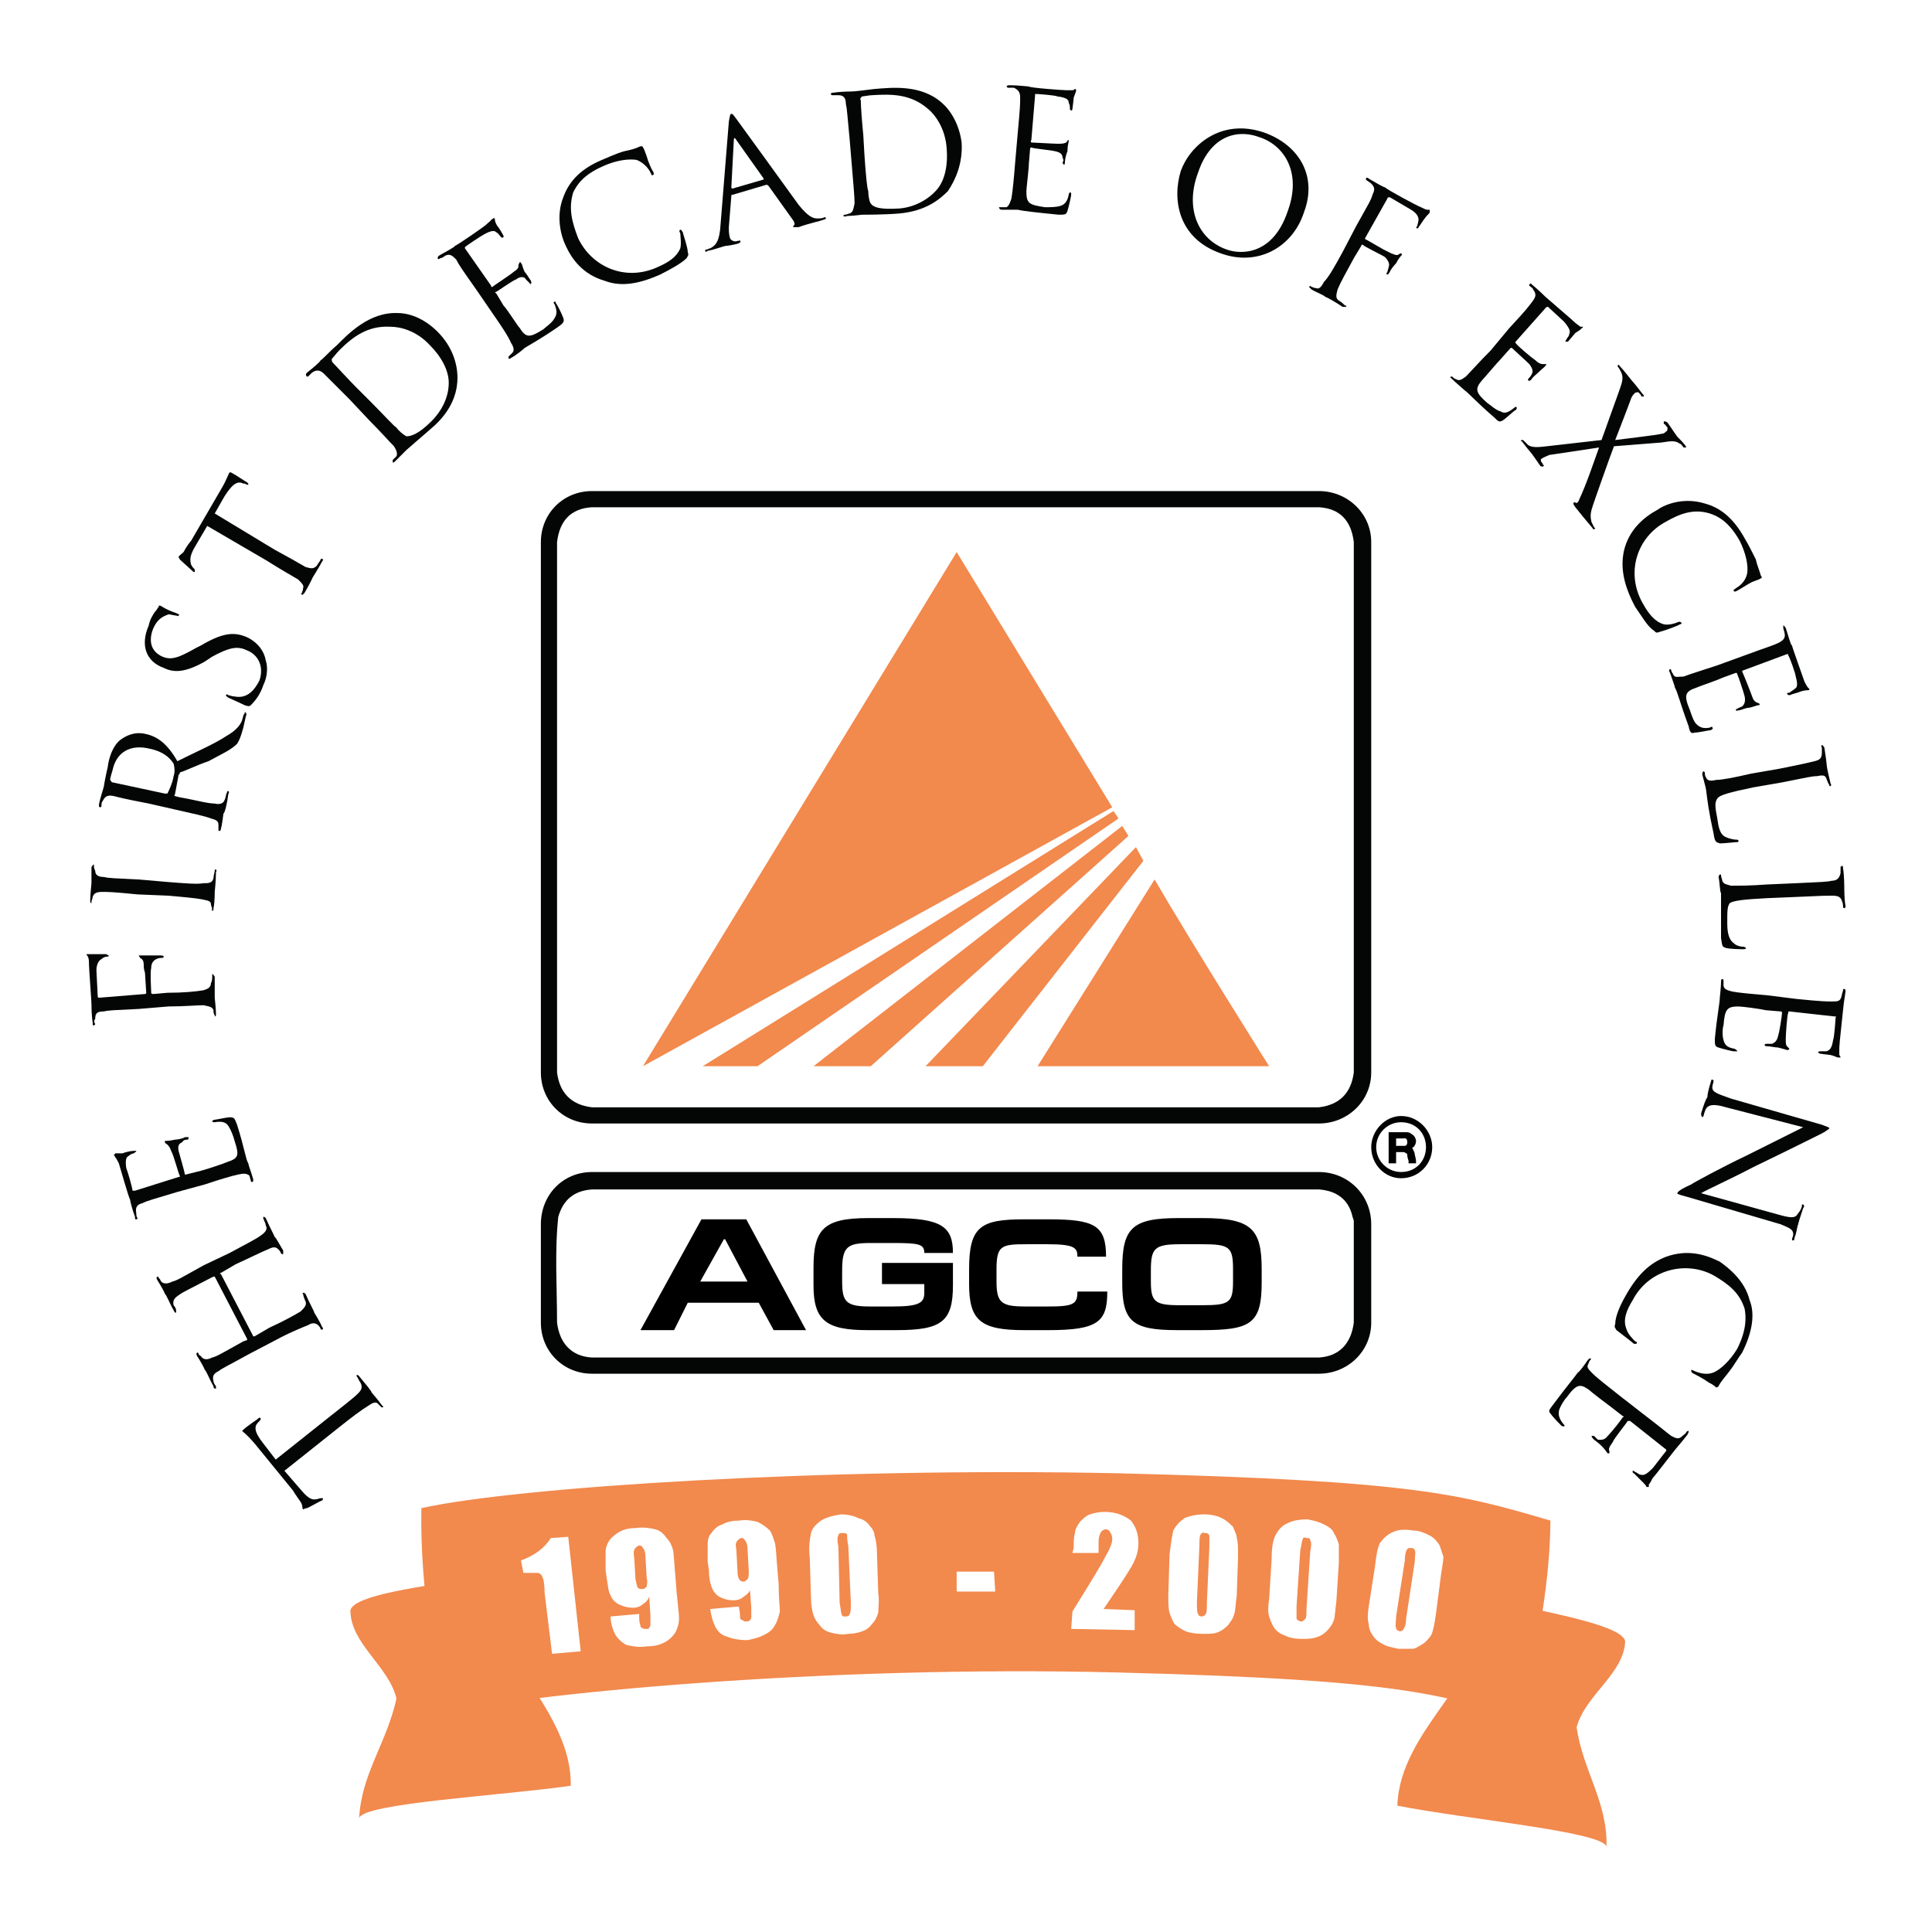 <?xml version="1.0" encoding="utf-8"?>
<!-- Generator: Adobe Illustrator 13.0.0, SVG Export Plug-In . SVG Version: 6.00 Build 14576)  -->
<!DOCTYPE svg PUBLIC "-//W3C//DTD SVG 1.0//EN" "http://www.w3.org/TR/2001/REC-SVG-20010904/DTD/svg10.dtd">
<svg version="1.0" id="Layer_1" xmlns="http://www.w3.org/2000/svg" xmlns:xlink="http://www.w3.org/1999/xlink" x="0px" y="0px"
	 width="192.756px" height="192.756px" viewBox="0 0 192.756 192.756" enable-background="new 0 0 192.756 192.756"
	 xml:space="preserve">
<g>
	<polygon fill-rule="evenodd" clip-rule="evenodd" fill="#FFFFFF" points="0,0 192.756,0 192.756,192.756 0,192.756 0,0 	"/>
	<path fill-rule="evenodd" clip-rule="evenodd" fill="#040606" d="M131.59,48.994H59.055c-2.856,0-5.092,2.236-5.092,5.092v52.912
		c0,2.855,2.236,5.092,5.092,5.092h72.535c2.856,0,5.217-2.236,5.217-5.092V54.086C136.807,51.23,134.446,48.994,131.59,48.994
		L131.59,48.994z"/>
	<path fill-rule="evenodd" clip-rule="evenodd" fill="#FFFFFF" d="M135.067,106.998c-0.248,1.986-1.366,3.229-3.478,3.477H59.055
		c-2.111-0.248-3.229-1.49-3.478-3.477V54.086c0.249-2.111,1.366-3.354,3.478-3.478h72.535c2.111,0.124,3.229,1.366,3.478,3.478
		V106.998L135.067,106.998z"/>
	<path fill-rule="evenodd" clip-rule="evenodd" fill="#040606" d="M131.59,116.934H59.055c-2.856,0-5.092,2.236-5.092,5.217v9.812
		c0,2.855,2.236,5.092,5.092,5.092h72.535c2.856,0,5.217-2.236,5.217-5.092v-9.812C136.807,119.17,134.446,116.934,131.59,116.934
		L131.59,116.934z"/>
	<path fill-rule="evenodd" clip-rule="evenodd" fill="#FFFFFF" d="M135.067,122.15v9.812c-0.248,1.986-1.366,3.354-3.478,3.477
		H59.055c-2.111-0.123-3.229-1.49-3.478-3.477c0-3.479-0.249-7.205,0.124-10.559c0.497-1.738,1.615-2.607,3.354-2.732h72.535
		c1.738,0.125,2.98,0.994,3.354,2.732l0.124,0.373V122.15L135.067,122.15z"/>
	<polygon fill-rule="evenodd" clip-rule="evenodd" fill="#F2894D" points="110.972,80.542 95.447,55.08 64.147,106.377 
		110.972,80.542 	"/>
	<polygon fill-rule="evenodd" clip-rule="evenodd" fill="#F2894D" points="75.574,106.377 111.593,81.66 111.096,80.915 
		70.109,106.377 75.574,106.377 	"/>
	<polygon fill-rule="evenodd" clip-rule="evenodd" fill="#F2894D" points="86.876,106.377 112.587,83.398 111.966,82.405 
		81.163,106.377 86.876,106.377 	"/>
	<polygon fill-rule="evenodd" clip-rule="evenodd" fill="#F2894D" points="98.055,106.377 114.077,85.882 113.332,84.516 
		92.341,106.377 98.055,106.377 	"/>
	<path fill-rule="evenodd" clip-rule="evenodd" fill="#F2894D" d="M126.622,106.377c0,0-7.825-12.421-11.427-18.631l-11.676,18.631
		H126.622L126.622,106.377z"/>
	<path fill-rule="evenodd" clip-rule="evenodd" d="M69.985,121.652h4.471l5.962,11.055h-3.229l-1.49-2.732h-7.08l-1.366,2.732
		h-3.354L69.985,121.652L69.985,121.652z M72.345,123.641H72.22l-2.36,4.223h4.72L72.345,123.641L72.345,123.641z"/>
	<path fill-rule="evenodd" clip-rule="evenodd" d="M89.112,124.014h-2.235c-2.36,0-2.856,0.373-2.856,2.732v1.117
		c0,1.988,0.372,2.484,2.732,2.484h2.36c2.608,0,3.105-0.373,3.105-1.367v-0.869h-4.223V126h7.08v2.236
		c0,3.602-1.118,4.471-5.589,4.471h-2.981c-4.099,0-5.341-0.994-5.341-4.471v-1.74c0-3.85,0.994-4.967,5.465-4.967h2.484
		c4.844,0,5.962,0.869,5.962,3.477h-2.856C92.217,124.137,91.72,124.014,89.112,124.014L89.112,124.014z"/>
	<path fill-rule="evenodd" clip-rule="evenodd" d="M102.153,132.707c-4.347,0-5.465-0.994-5.465-4.596v-1.49
		c0-4.223,1.118-4.969,5.465-4.969h2.484c4.596,0,5.713,0.621,5.713,3.727h-2.856c0-0.869-0.248-1.242-2.98-1.242h-2.111
		c-2.484,0-2.981,0.125-2.981,2.484v1.242c0,2.111,0.497,2.484,2.856,2.484h2.36c2.484,0,2.856-0.248,2.856-1.49h2.98
		c0,2.98-0.869,3.85-5.837,3.85H102.153L102.153,132.707z"/>
	<path fill-rule="evenodd" clip-rule="evenodd" d="M119.915,132.707h-2.484c-4.472,0-5.465-0.869-5.465-4.719v-1.367
		c0-4.098,0.993-5.092,5.589-5.092h2.484c4.844,0,5.838,1.117,5.838,5.092v1.367C125.877,132.086,124.759,132.707,119.915,132.707
		L119.915,132.707z M119.915,124.137h-2.112c-2.607,0-2.98,0.373-2.98,2.609v1.117c0,1.988,0.373,2.359,2.856,2.359h2.236
		c2.731,0,3.104-0.248,3.104-2.359v-1.242C123.02,124.387,122.646,124.137,119.915,124.137L119.915,124.137z"/>
	<path fill-rule="evenodd" clip-rule="evenodd" d="M136.807,114.449c0-1.615,1.366-3.105,2.98-3.105c1.739,0,3.105,1.49,3.105,3.105
		c0,1.738-1.366,3.105-3.105,3.105C138.173,117.555,136.807,116.188,136.807,114.449L136.807,114.449z M142.271,114.449
		c0-1.365-0.994-2.484-2.484-2.484c-1.366,0-2.484,1.119-2.484,2.484c0,1.367,1.118,2.484,2.484,2.484
		C141.277,116.934,142.271,115.816,142.271,114.449L142.271,114.449z"/>
	<path fill-rule="evenodd" clip-rule="evenodd" d="M141.277,115.816c0-0.125-0.124-0.621-0.124-0.621s0-0.25-0.124-0.373
		c0-0.125-0.124-0.248-0.124-0.248s0-0.125,0.124-0.125c0,0,0.248-0.248,0.248-0.621c0-0.248-0.248-0.621-0.372-0.621
		c-0.124-0.123-0.249-0.248-0.621-0.248c-0.373,0-1.739,0-1.739,0v3.105h0.745v-1.119c0,0,0.621,0,0.745,0
		c0.125,0,0.249,0.125,0.249,0.125c0.124,0,0.124,0.125,0.124,0.248c0,0.125,0.124,0.498,0.124,0.498s0,0.123,0,0.248l0,0h0.745
		V115.816L141.277,115.816z M140.16,114.324h-0.87v-0.744h0.745c0,0,0.373-0.125,0.373,0.373
		C140.408,114.324,140.16,114.324,140.16,114.324L140.16,114.324z"/>
	<path fill-rule="evenodd" clip-rule="evenodd" fill="#040606" d="M32.972,141.277c1.242-0.994,2.236-1.738,2.732-2.236
		c0.373-0.371,0.497-0.621,0.249-1.117c-0.125-0.125-0.249-0.496-0.373-0.621v-0.125c0.125,0,0.125,0,0.249,0.125
		c0.621,0.746,1.242,1.49,1.242,1.615c0,0,0.745,0.869,0.994,1.242c0.124,0.123,0.249,0.248,0.124,0.248h-0.124
		c-0.125-0.125-0.249-0.248-0.373-0.373c-0.249-0.248-0.621,0-0.994,0.248c-0.621,0.373-1.615,1.119-2.857,2.111l-5.465,4.348
		l1.615,1.863c0.621,0.744,0.994,0.994,1.366,0.994s0.497-0.125,0.621-0.125c0.124,0,0.249,0,0.249,0c0,0.125,0,0.125-0.125,0.248
		c-0.124,0-1.366,0.746-1.49,0.746s-0.373,0.123-0.373,0.123c-0.124-0.123,0-0.371-0.248-0.744
		c-0.249-0.373-0.621-0.869-0.745-1.117l-3.851-4.721c-0.745-0.869-1.118-1.117-1.242-1.242l0.125-0.123
		c0.373-0.373,1.366-0.994,1.49-1.119c0.125-0.123,0.125-0.123,0.249,0c0,0,0,0.125-0.124,0.248l-0.125,0.125
		c-0.373,0.373-0.497,0.869,0.497,2.111l1.242,1.615L32.972,141.277L32.972,141.277z"/>
	<path fill-rule="evenodd" clip-rule="evenodd" fill="#040606" d="M22.912,125.006c1.366-0.744,2.608-1.365,3.105-1.738
		c0.373-0.248,0.745-0.621,0.497-0.994c0-0.248-0.248-0.621-0.248-0.744c0-0.125,0-0.125,0-0.125c0.124,0,0.124,0,0.248,0.125
		c0.373,0.869,0.87,1.738,0.87,1.863c0.125,0,0.621,0.994,0.87,1.365c0,0.125,0,0.248,0,0.373c-0.124,0-0.124,0-0.249-0.125
		c0-0.123-0.124-0.248-0.249-0.371c-0.248-0.248-0.497-0.248-0.994,0c-0.621,0.248-1.863,0.869-3.229,1.49l-1.49,0.869
		c-0.125,0-0.125,0.123,0,0.123l3.229,6.211c0,0,0,0,0.124,0l1.491-0.869c1.366-0.621,2.484-1.242,3.105-1.615
		c0.373-0.371,0.621-0.621,0.497-0.992c-0.125-0.25-0.249-0.621-0.249-0.746c-0.124-0.125,0-0.125,0-0.125
		c0.125,0,0.125,0,0.249,0.125c0.372,0.869,0.869,1.738,0.869,1.863c0,0,0.621,0.994,0.745,1.365c0.125,0.125,0.125,0.25,0.125,0.25
		c-0.125,0.123-0.125,0.123-0.249,0c0-0.125-0.125-0.25-0.249-0.373c-0.249-0.248-0.621-0.248-0.994,0
		c-0.621,0.248-1.863,0.744-3.229,1.49l-2.608,1.365c-2.236,1.242-2.608,1.367-3.105,1.74c-0.497,0.248-0.621,0.496-0.497,0.992
		c0,0.125,0.125,0.373,0.249,0.498c0,0.123,0,0.123,0,0.248c-0.124,0-0.249,0-0.249-0.248c-0.373-0.621-0.745-1.615-0.87-1.615
		c0-0.123-0.497-0.994-0.745-1.365c-0.124-0.25-0.124-0.25,0-0.373c0,0,0.125,0,0.125,0.123c0,0.125,0.124,0.125,0.248,0.25
		c0.249,0.371,0.621,0.371,1.118,0.123c0.497-0.123,0.87-0.373,3.105-1.613l0.373-0.125v-0.125l-3.229-6.209c0,0,0,0-0.125,0
		l-0.249,0.123c-2.36,1.242-2.732,1.367-3.229,1.74c-0.373,0.248-0.621,0.496-0.497,0.992c0.125,0.125,0.249,0.373,0.249,0.498
		c0,0.123,0,0.123,0,0.248c-0.124,0-0.124,0-0.249-0.248c-0.373-0.621-0.745-1.615-0.869-1.615c0-0.125-0.497-0.994-0.746-1.367
		c-0.124-0.248-0.124-0.248,0-0.371c0,0,0.125,0,0.125,0.123c0.124,0.125,0.124,0.125,0.249,0.373c0.248,0.248,0.621,0.248,1.118,0
		c0.497-0.125,0.869-0.373,3.105-1.615L22.912,125.006L22.912,125.006z"/>
	<path fill-rule="evenodd" clip-rule="evenodd" fill="#040606" d="M17.695,118.92c-2.484,0.746-2.98,0.871-3.478,1.119
		c-0.497,0.123-0.745,0.371-0.621,0.992c0,0.125,0,0.373,0.124,0.498c0,0,0,0.123-0.124,0.123c-0.125,0-0.125,0-0.125-0.248
		c-0.249-0.621-0.497-1.613-0.497-1.738c-0.125-0.125-0.994-3.229-1.118-3.602c-0.124-0.248-0.249-0.498-0.373-0.621
		c0-0.125-0.124-0.125-0.124-0.248c0,0,0.124,0,0.124-0.125c0.124,0,0.373,0,0.745,0c0.249-0.125,0.87-0.248,1.118-0.248
		c0.125,0,0.249,0,0.249,0c0,0.123-0.125,0.123-0.249,0.248c-0.124,0-0.372,0.125-0.497,0.248c-0.249,0.125-0.373,0.373-0.249,1.242
		c0.124,0.248,0.621,1.988,0.621,2.236c0,0,0.124,0,0.249,0l4.347-1.367c0.124,0,0.124,0,0.124-0.123
		c-0.124-0.125-0.621-2.111-0.869-2.484c-0.125-0.373-0.249-0.498-0.373-0.621c-0.125-0.125-0.249-0.125-0.249-0.248
		c0,0,0,0,0-0.125c0.124,0,0.497,0,0.994-0.123c0.248,0,0.869-0.125,0.994-0.25c0.124,0,0.248,0,0.373,0c0,0.125,0,0.25-0.125,0.25
		c-0.124,0-0.373,0-0.497,0.248c-0.249,0.123-0.497,0.248-0.373,0.869c0.124,0.496,0.621,2.111,0.621,2.359h0.124l1.49-0.373
		c0.497-0.123,2.36-0.744,2.608-0.869c1.118-0.373,1.242-0.621,0.745-2.111c-0.124-0.496-0.373-1.117-0.621-1.49
		c-0.249-0.373-0.621-0.496-1.366-0.373c-0.125,0-0.249,0-0.249-0.123c0,0,0.125-0.125,0.249-0.125c0.124,0,1.242-0.248,1.49-0.248
		c0.497,0,0.497,0.125,0.745,0.746c0.746,2.359,0.87,3.477,1.118,3.85c0,0.123,0.373,1.117,0.497,1.615c0,0.123,0,0.248-0.124,0.248
		c0,0-0.125,0-0.125-0.125c0-0.123-0.124-0.373-0.124-0.496c-0.249-0.248-0.621-0.248-1.118-0.125
		c-0.621,0.125-1.863,0.498-3.354,0.994L17.695,118.92L17.695,118.92z"/>
	<path fill-rule="evenodd" clip-rule="evenodd" fill="#040606" d="M13.845,100.662c-2.484,0.125-2.981,0.125-3.478,0.25
		c-0.621,0-0.869,0.123-0.869,0.744c-0.124,0.125-0.124,0.373,0,0.498c0,0.123-0.124,0.123-0.124,0.123
		c-0.125,0.125-0.125,0-0.125-0.248c-0.124-0.746-0.124-1.738-0.124-1.863c0-0.248-0.249-3.602-0.249-3.975
		c0-0.249,0-0.621-0.124-0.745c0-0.124-0.125-0.124-0.125-0.249h0.125c0.124,0,0.373,0,0.869,0c0.125,0,0.87,0,0.994,0
		c0.124,0.125,0.248,0.125,0.248,0.125c0,0.124-0.124,0.124-0.248,0.124c-0.125,0-0.373,0.124-0.497,0.249
		c-0.249,0.124-0.497,0.497-0.497,1.118l0.125,2.484c0,0.123,0,0.248,0.124,0.248l4.596-0.373c0,0,0.124,0,0.124-0.123l-0.124-1.988
		c-0.125-0.373-0.125-0.621-0.125-0.745c0-0.497-0.124-0.621-0.373-0.746c0-0.124-0.124-0.124-0.124-0.248c0,0,0,0,0.124,0
		c0.125,0,0.373,0,0.87,0c0.373,0,0.994,0,1.118,0c0.125,0,0.373,0,0.373,0.124s-0.124,0.124-0.124,0.124
		c-0.249,0-0.373,0-0.621,0.125c-0.249,0.124-0.497,0.373-0.497,0.869c-0.124,0.497,0,2.235,0,2.485
		c0,0.123,0.125,0.123,0.249,0.123l1.367-0.123c1.614,0,2.856-0.125,3.602-0.25c0.373-0.123,0.745-0.248,0.745-0.744
		c0.124-0.125,0.124-0.496,0.124-0.746v-0.123c0.125,0,0.125,0.123,0.249,0.248c0,0.994,0,1.986,0,2.111
		c0,0,0.124,1.117,0.124,1.615c0,0.123,0,0.248-0.124,0.248c0,0,0,0,0-0.125c-0.125-0.123-0.125-0.371-0.125-0.496
		c-0.125-0.373-0.497-0.373-0.994-0.496c-0.621,0-1.987,0.123-3.478,0.123L13.845,100.662L13.845,100.662z"/>
	<path fill-rule="evenodd" clip-rule="evenodd" fill="#040606" d="M16.702,87.994c1.614,0.124,2.98,0.249,3.602,0.124
		c0.497,0,0.869,0,0.994-0.497c0-0.249,0.125-0.621,0.125-0.745c0-0.125,0-0.125,0.124-0.125c0,0,0.124,0.125,0,0.249
		c0,0.87-0.124,1.987-0.124,1.987c0,0.124,0,1.118-0.125,1.614c0,0.249,0,0.249-0.125,0.249c0,0-0.124,0,0-0.125
		c0-0.125-0.124-0.373-0.124-0.497c0-0.373-0.373-0.373-0.869-0.497c-0.621-0.124-1.987-0.249-3.478-0.373l-2.981-0.124
		c-2.484-0.249-2.981-0.249-3.478-0.249c-0.621,0-0.869,0.124-0.994,0.497c0,0.125-0.124,0.373-0.124,0.497v0.124
		C9,90.105,9,89.981,9,89.857c0-0.621,0.125-1.614,0.125-1.739c0,0,0-1.118,0-1.615c0.124-0.124,0.124-0.248,0.249-0.248
		c0,0,0,0.124,0,0.248c0,0,0,0.125,0.124,0.373c0,0.373,0.249,0.621,0.869,0.621c0.497,0.125,0.994,0.125,3.478,0.249L16.702,87.994
		L16.702,87.994z"/>
	<path fill-rule="evenodd" clip-rule="evenodd" fill="#040606" d="M11.236,78.058c-0.124,0-0.124-0.124-0.249-0.248
		c0-0.124,0.125-0.621,0.249-0.994c0.373-1.739,1.739-2.608,3.726-2.111c1.242,0.248,1.987,0.869,2.36,1.49
		c0.125,0.497,0.125,0.87,0,1.242c-0.124,0.745-0.497,1.49-0.621,1.738c-0.125,0-0.125,0-0.249,0L11.236,78.058L11.236,78.058z
		 M17.571,80.791c1.615,0.373,2.856,0.621,3.478,0.869c0.497,0.125,0.745,0.249,0.745,0.621c0,0.124,0,0.373,0,0.497
		c0,0.125,0,0.125,0.125,0.125c0,0,0.125,0,0.125-0.249c0.124-0.373,0.248-1.49,0.248-1.49c0.124,0,0.373-0.994,0.497-1.988
		c0.124-0.124,0-0.248,0-0.248c-0.125,0-0.125,0-0.125,0.124c-0.124,0.124-0.124,0.497-0.249,0.745
		c-0.124,0.373-0.497,0.497-0.993,0.373c-0.746,0-1.988-0.373-3.478-0.621l-0.497-0.124c0,0-0.125-0.125,0-0.125l0.373-1.987
		c0.124-0.124,0.124-0.124,0.124-0.248c0.497-0.125,1.739-0.746,2.857-1.118c1.366-0.745,2.235-1.118,2.856-1.739
		c0.249-0.373,0.373-0.745,0.621-1.615l0.249-1.118c0.124-0.249,0-0.373,0-0.373c-0.124-0.124-0.124,0-0.124,0.124
		c-0.125,0-0.125,0.249-0.249,0.621c-0.124,0.373-0.497,0.994-1.614,1.615c-1.118,0.745-2.857,1.49-4.844,2.484
		c-0.993-1.739-1.987-2.484-3.229-2.732c-1.118-0.249-1.987,0.249-2.484,0.621c-0.745,0.621-1.118,1.739-1.242,2.732
		c-0.124,0.497-0.373,1.739-0.373,1.863c0,0.124-0.372,1.118-0.497,1.863c0,0.124,0,0.249,0.125,0.249c0,0,0.124,0,0.124-0.125
		c0-0.124,0-0.372,0.124-0.497c0.249-0.497,0.497-0.621,1.118-0.497c0.497,0.124,0.869,0.248,3.478,0.745L17.571,80.791
		L17.571,80.791z"/>
	<path fill-rule="evenodd" clip-rule="evenodd" fill="#040606" d="M25.023,70.357c-0.124,0.124-0.249,0.124-0.621,0
		c-0.746-0.373-1.367-0.621-1.615-0.746c-0.125-0.124-0.249-0.124-0.249-0.248c0.124-0.125,0.124-0.125,0.249,0
		c0.124,0,0.373,0.124,0.621,0.124c1.242,0.249,1.987-0.621,2.484-1.615c0.497-1.49-0.249-2.608-1.242-2.981
		c-0.994-0.497-1.863-0.249-3.478,0.621l-0.745,0.497c-1.987,1.118-3.105,1.118-4.099,0.621c-1.739-0.621-2.36-2.235-1.49-4.223
		c0.124-0.621,0.373-0.994,0.621-1.366c0.248-0.249,0.248-0.373,0.373-0.497c0-0.124,0-0.124,0.124-0.124
		c0.125,0,0.497,0.373,1.615,0.745c0.249,0.125,0.373,0.125,0.249,0.249c0,0.124-0.125,0-0.249,0s-0.621-0.124-0.745-0.124
		c-0.249,0.124-1.118,0.248-1.615,1.614c-0.373,1.118-0.125,2.112,0.994,2.608c0.87,0.373,1.615,0.125,3.354-0.87l0.497-0.248
		c2.112-1.242,3.229-1.366,4.472-0.87c0.621,0.249,1.739,0.994,1.987,2.36c0.249,0.745,0.125,1.739-0.248,2.484
		C26.017,69.115,25.644,69.736,25.023,70.357L25.023,70.357z"/>
	<path fill-rule="evenodd" clip-rule="evenodd" fill="#040606" d="M27.383,54.832c1.366,0.745,2.484,1.366,3.105,1.739
		c0.497,0.124,0.745,0.248,1.118-0.125c0.124-0.249,0.373-0.497,0.373-0.621c0.124-0.125,0.124-0.125,0.249,0
		c0,0,0,0.124-0.125,0.248c-0.373,0.745-0.994,1.615-0.994,1.739c0,0-0.497,0.993-0.745,1.366c-0.125,0.125-0.249,0.249-0.249,0.125
		c-0.124,0-0.124,0,0-0.125c0-0.124,0.124-0.248,0.124-0.497c0.125-0.249-0.124-0.497-0.497-0.869
		c-0.621-0.373-1.739-0.994-3.105-1.863l-5.962-3.478l-1.242,2.111c-0.497,0.869-0.497,1.242-0.372,1.739
		c0.124,0.249,0.248,0.373,0.372,0.497c0,0.124,0,0.124,0,0.249H19.31c-0.124-0.125-1.242-1.118-1.366-1.242l-0.124-0.249
		c0-0.125,0.248-0.249,0.497-0.497c0.249-0.497,0.621-0.994,0.746-1.118l3.105-5.341c0.497-0.87,0.621-1.366,0.745-1.49h0.124
		c0.497,0.248,1.367,0.869,1.615,0.994c0.124,0.124,0.124,0.124,0.124,0.248c-0.124,0-0.124,0-0.372-0.124h-0.125
		c-0.497-0.249-0.994-0.124-1.863,1.242l-0.993,1.739L27.383,54.832L27.383,54.832z"/>
	<path fill-rule="evenodd" clip-rule="evenodd" fill="#040606" d="M35.58,38.685c-0.869-0.869-1.987-2.111-2.36-2.484
		c-0.124-0.124-0.124-0.249-0.124-0.373c0.124-0.124,0.497-0.621,0.745-0.869c1.367-1.367,2.857-2.484,5.093-2.36
		c0.993,0,2.608,0.373,3.974,1.863c1.118,1.118,1.863,2.484,1.863,3.726c0,1.366-0.621,2.732-1.739,3.851
		c-1.367,1.366-2.112,1.49-2.484,1.49c-0.248-0.124-0.745-0.497-0.993-0.87c-0.249-0.124-1.242-1.242-2.484-2.484L35.58,38.685
		L35.58,38.685z M36.822,41.915c1.118,1.118,1.987,2.111,2.484,2.608c0.249,0.373,0.373,0.745,0.249,0.994
		c-0.125,0.124-0.249,0.249-0.373,0.373c0,0.124,0,0.124,0,0.248c0.125,0,0.125,0,0.249-0.124c0.373-0.373,1.118-1.118,1.118-1.118
		c0.125-0.125,1.739-1.49,2.857-2.484c1.987-1.863,2.236-3.726,2.236-4.72c0-1.366-0.497-3.105-1.987-4.595
		c-1.367-1.366-2.857-1.863-3.975-1.863c-2.857-0.124-4.968,2.112-6.086,3.229c-0.745,0.621-1.366,1.366-1.615,1.49
		c0,0.125-0.745,0.746-1.366,1.242c-0.124,0.125-0.124,0.249,0,0.373h0.124c0.124-0.124,0.373-0.373,0.373-0.373
		c0.497-0.373,0.87-0.249,1.242,0.125c0.373,0.372,0.745,0.745,2.484,2.484L36.822,41.915L36.822,41.915z"/>
	<path fill-rule="evenodd" clip-rule="evenodd" fill="#040606" d="M47.504,28.874c-1.49-2.112-1.739-2.484-1.987-2.981
		c-0.373-0.373-0.621-0.621-1.118-0.373c-0.124,0.125-0.373,0.249-0.497,0.249c-0.124,0.125-0.124,0.125-0.248,0
		c0,0,0-0.124,0.124-0.249c0.621-0.373,1.615-0.869,1.615-0.994c0.124,0,2.856-1.863,3.105-2.111
		c0.249-0.248,0.497-0.373,0.497-0.497c0.125,0,0.125-0.125,0.249-0.125c0-0.124,0,0,0.124,0c0,0.125,0,0.373,0.249,0.745
		c0.125,0.125,0.497,0.746,0.621,0.994v0.124c-0.124,0.124-0.249,0-0.249,0c-0.124-0.124-0.248-0.373-0.497-0.497
		c-0.125-0.124-0.373-0.248-1.242,0.249c-0.248,0.125-1.739,1.118-1.863,1.242c0,0,0,0,0,0.124l2.608,3.726
		c0,0.124,0,0.124,0.125,0.124c0.124-0.124,1.863-1.242,2.111-1.49c0.373-0.249,0.497-0.373,0.497-0.621
		c0-0.249,0.125-0.249,0.125-0.373c0,0,0.124,0,0.124,0.125c0.125,0,0.125,0.373,0.373,0.869c0.249,0.249,0.497,0.745,0.621,0.87
		c0,0.124,0.124,0.249,0,0.249c0,0.124-0.124,0.124-0.124,0c-0.124-0.125-0.249-0.249-0.373-0.373c-0.124-0.248-0.497-0.373-0.993,0
		c-0.373,0.125-1.739,1.118-1.987,1.242c-0.125,0-0.125,0.124,0,0.124l0.745,1.242c0.373,0.373,1.366,1.987,1.615,2.236
		c0.621,0.994,0.994,0.994,2.36,0.124c0.249-0.248,0.869-0.621,1.118-1.118c0.249-0.373,0.249-0.746,0-1.366
		c-0.124-0.125-0.124-0.249,0-0.249c0-0.124,0.124,0,0.124,0.124c0.125,0.125,0.621,1.118,0.746,1.491
		c0.124,0.373,0,0.497-0.497,0.87c-1.987,1.366-2.98,1.863-3.354,2.111c-0.124,0.125-0.869,0.746-1.366,0.994
		c-0.125,0.124-0.249,0.124-0.249,0V35.58c0.125-0.124,0.249-0.249,0.373-0.373c0.248-0.248,0.124-0.621-0.124-0.994
		c-0.249-0.621-0.994-1.739-1.863-2.981L47.504,28.874L47.504,28.874z"/>
	<path fill-rule="evenodd" clip-rule="evenodd" fill="#040606" d="M60.297,28.004c-2.111-0.621-3.229-2.111-3.85-3.478
		c-0.497-0.993-0.994-2.98-0.249-4.844c0.497-1.366,1.49-2.732,3.85-3.726c0.621-0.249,1.366-0.621,2.236-0.869
		c0.621-0.125,1.118-0.249,1.614-0.497c0.125,0,0.249,0,0.249,0.124c0.124,0.125,0.124,0.249,0.372,0.87
		c0.125,0.497,0.497,1.366,0.621,1.49c0.125,0.249,0.125,0.373,0,0.373c-0.124,0.124-0.124,0-0.248-0.249
		c-0.249-0.497-0.745-0.993-1.366-1.242c-0.746-0.124-1.988,0-3.354,0.621c-1.987,0.87-2.608,1.863-2.981,2.608
		c-0.497,1.614-0.125,2.981,0.497,4.595c1.366,2.857,4.72,4.347,7.949,2.857c1.118-0.497,1.863-0.994,2.236-1.863
		c0.124-0.497,0-1.242,0-1.49c-0.125-0.249-0.125-0.249,0-0.373c0.124,0,0.124,0.124,0.248,0.248c0,0.125,0.497,1.491,0.497,1.987
		c0.124,0.373,0,0.373-0.125,0.621c-0.497,0.497-1.615,1.118-2.608,1.615C63.65,28.376,61.912,28.625,60.297,28.004L60.297,28.004z"
		/>
	<path fill-rule="evenodd" clip-rule="evenodd" fill="#040606" d="M73.09,18.812c0,0-0.125,0-0.125-0.124l0.249-4.72
		c0-0.249,0.124-0.249,0.248,0l2.733,3.85c0,0,0,0.125-0.125,0.125L73.09,18.812L73.09,18.812z M71.848,22.912
		c-0.124,0.869-0.248,1.49-0.993,1.863c-0.125,0-0.249,0.124-0.373,0.124s-0.124,0-0.124,0.125c0,0.124,0.124,0.124,0.248,0
		c0.746-0.125,1.615-0.497,1.863-0.497c0.125,0,0.87-0.124,1.242-0.248c0.124-0.125,0.249-0.125,0.124-0.249c0,0,0-0.125-0.124,0
		h-0.125c-0.248,0.124-0.621,0-0.745-0.249c-0.124-0.373-0.124-0.745-0.124-1.118l0.248-3.105c0-0.124,0-0.124,0.125-0.124
		l3.354-0.994c0.124,0,0.124,0,0.249,0.125l2.484,3.478c0.125,0.249,0.125,0.373,0,0.497c0,0-0.124,0,0,0.125c0,0,0.125,0,0.497,0
		c0.993-0.373,2.235-0.621,2.484-0.745c0.125,0,0.249-0.125,0.249-0.125c0-0.124-0.124-0.124-0.124-0.124
		c-0.249,0.124-0.497,0.124-0.746,0.124c-0.373,0-0.87-0.124-1.863-1.366c-1.615-2.235-5.838-8.073-6.21-8.57
		s-0.373-0.497-0.497-0.497c-0.124,0-0.124,0.124-0.248,0.745L71.848,22.912L71.848,22.912z"/>
	<path fill-rule="evenodd" clip-rule="evenodd" fill="#040606" d="M86.131,13.472c-0.125-1.242-0.249-2.857-0.249-3.478
		c-0.124-0.124,0-0.248,0.124-0.373c0.125,0,0.745-0.124,0.994-0.124c1.987-0.125,3.851-0.125,5.589,1.366
		c0.745,0.621,1.739,1.987,1.863,3.975c0.125,1.49-0.124,3.105-0.994,4.099c-0.869,0.994-2.235,1.739-3.726,1.863
		c-1.987,0.125-2.608-0.124-2.856-0.497c-0.125-0.125-0.249-0.746-0.249-1.242c-0.124-0.249-0.248-1.739-0.373-3.478L86.131,13.472
		L86.131,13.472z M85.013,16.826c0.125,1.49,0.249,2.856,0.249,3.478c-0.124,0.497-0.124,0.87-0.497,0.994
		c-0.125,0-0.249,0.124-0.497,0.124c0,0-0.124,0-0.124,0.125c0,0,0.124,0.124,0.373,0c0.497,0,1.49-0.125,1.49-0.125
		c0.249,0,2.36,0,3.726-0.124c2.733-0.249,4.099-1.49,4.844-2.236c0.745-1.118,1.49-2.732,1.366-4.844
		c-0.249-1.863-1.118-3.229-1.987-3.975c-2.111-1.863-5.092-1.491-6.707-1.366C86.255,9,85.262,9.125,85.013,9.125
		c0,0-1.118,0-1.863,0.124c-0.124,0-0.249,0-0.249,0.124c0,0.125,0.125,0.125,0.125,0.125c0.248,0,0.497,0,0.621,0
		c0.497,0,0.745,0.249,0.745,0.869c0.125,0.497,0.125,0.994,0.373,3.478L85.013,16.826L85.013,16.826z"/>
	<path fill-rule="evenodd" clip-rule="evenodd" fill="#040606" d="M101.532,13.348c0.249-2.608,0.249-2.981,0.249-3.602
		c0-0.497-0.125-0.746-0.621-0.994c-0.125,0-0.373,0-0.621,0l-0.125-0.124c0.125-0.124,0.125-0.124,0.373-0.124
		c0.745,0,1.739,0.124,1.863,0.124c0,0.124,3.354,0.373,3.726,0.373c0.249,0,0.497,0,0.621,0c0.125,0,0.249-0.124,0.249-0.124
		C107.37,8.876,107.37,9,107.37,9c0,0.125-0.124,0.373-0.248,0.746c0,0.248-0.125,0.994-0.125,1.118s-0.124,0.248-0.124,0.124
		c-0.124,0-0.124,0-0.124-0.124s0-0.373-0.124-0.621c0-0.249-0.124-0.497-1.118-0.621c-0.248-0.124-1.987-0.249-2.235-0.249
		c0,0,0,0,0,0.125l-0.373,4.471c-0.124,0.124,0,0.249,0,0.249c0.249,0,2.235,0.124,2.608,0.124s0.621,0,0.869-0.124
		c0.125-0.125,0.125-0.249,0.249-0.249v0.124c0,0.125-0.124,0.373-0.124,0.994c-0.125,0.248-0.249,0.869-0.249,0.993
		c0,0.125,0,0.373-0.124,0.373c0-0.124-0.124-0.124-0.124-0.248c0.124-0.125,0.124-0.249,0-0.497c0-0.248-0.124-0.497-0.745-0.621
		c-0.497-0.125-2.111-0.249-2.36-0.373c-0.124,0-0.124,0.125-0.124,0.125l-0.124,1.49c0,0.497-0.248,2.484-0.248,2.732
		c0,1.242,0.248,1.366,1.862,1.615c0.373,0,1.118,0,1.49-0.124c0.497-0.125,0.746-0.497,0.87-1.118c0-0.124,0.124-0.248,0.124-0.248
		c0.124,0,0.124,0.124,0.124,0.248s-0.248,1.242-0.372,1.615c-0.125,0.373-0.249,0.373-0.87,0.373
		c-2.483-0.248-3.602-0.373-4.099-0.497c0,0-1.118,0-1.614,0c-0.124,0-0.249-0.125-0.249-0.249c0,0,0.125,0,0.249,0s0.248,0,0.496,0
		c0.249-0.124,0.373-0.497,0.497-0.869c0.124-0.746,0.249-1.988,0.373-3.602L101.532,13.348L101.532,13.348z"/>
	<path fill-rule="evenodd" clip-rule="evenodd" fill="#040606" d="M119.542,17.198c1.118-3.353,3.602-4.471,6.21-3.478
		c2.484,0.87,4.099,3.602,2.732,7.328c-1.49,4.471-4.72,4.347-6.086,3.85C119.542,23.905,118.176,20.8,119.542,17.198
		L119.542,17.198z M117.803,17.074c-0.869,2.857-0.248,6.707,3.975,8.198c3.727,1.366,7.204-0.621,8.322-4.099
		c1.366-3.602-0.497-6.707-3.975-7.949C121.777,11.733,118.673,14.59,117.803,17.074L117.803,17.074z"/>
	<path fill-rule="evenodd" clip-rule="evenodd" fill="#040606" d="M135.315,22.539c1.242-2.235,1.491-2.608,1.615-3.105
		c0.248-0.497,0.248-0.745-0.124-1.118c-0.124-0.124-0.373-0.248-0.497-0.373c0,0-0.124-0.125,0-0.125c0-0.124,0.124-0.124,0.248,0
		c0.621,0.373,1.491,0.87,1.615,0.87c0.248,0.249,3.229,1.863,3.602,1.987c0.248,0.124,0.497,0.249,0.621,0.249s0.124,0,0.248,0
		c0,0.124,0,0.124,0,0.249c0,0.124-0.248,0.248-0.496,0.621c-0.125,0.125-0.497,0.745-0.621,0.87c0,0.124-0.124,0.124-0.124,0.124
		c-0.125,0-0.125-0.124,0-0.249c0-0.124,0.124-0.372,0.124-0.621s-0.124-0.621-0.745-0.994l-2.112-1.242
		c-0.124,0-0.248,0-0.248,0.125l-2.235,3.974c0,0,0,0.124,0.124,0.124l1.739,0.994c0.248,0.125,0.496,0.249,0.745,0.373
		c0.372,0.124,0.496,0.248,0.745,0.124c0.124-0.124,0.248-0.124,0.248-0.124c0.124,0.124,0.124,0.124,0,0.248
		c0,0-0.248,0.249-0.497,0.746c-0.248,0.249-0.621,0.745-0.621,0.869c-0.124,0.125-0.124,0.249-0.248,0.249s-0.124-0.124,0-0.249
		c0-0.124,0.124-0.373,0.124-0.497c0.124-0.249,0-0.621-0.372-0.994c-0.373-0.249-1.987-0.994-2.236-1.242c0,0-0.124,0-0.124,0.124
		l-0.745,1.242c-0.745,1.366-1.366,2.484-1.614,3.105c-0.125,0.497-0.249,0.869,0.124,1.118c0.248,0.124,0.496,0.373,0.621,0.497
		c0.124,0,0.124,0,0.124,0.124c0,0-0.124,0-0.373,0c-0.745-0.497-1.614-0.993-1.738-0.993c0-0.125-0.994-0.497-1.366-0.745
		c-0.124-0.125-0.249-0.249-0.249-0.249c0.125-0.124,0.125-0.124,0.249,0c0.124,0,0.248,0.125,0.497,0.125
		c0.248,0.125,0.496-0.125,0.745-0.621c0.496-0.497,1.117-1.614,1.862-2.981L135.315,22.539L135.315,22.539z"/>
	<path fill-rule="evenodd" clip-rule="evenodd" fill="#040606" d="M150.593,32.724c1.739-1.863,1.987-2.236,2.36-2.732
		c0.248-0.373,0.372-0.621,0-1.118c0-0.125-0.249-0.249-0.373-0.373c0-0.124,0-0.124,0-0.124c0.124-0.124,0.124-0.124,0.248,0
		c0.621,0.497,1.367,1.242,1.367,1.242c0.124,0.124,2.607,2.235,2.856,2.484c0.248,0.249,0.496,0.373,0.621,0.497
		c0,0,0.124,0,0.248,0c0,0.124,0,0.124-0.124,0.124c0,0.124-0.249,0.249-0.621,0.497c-0.124,0.125-0.621,0.745-0.745,0.87
		c-0.124,0-0.124,0-0.249,0c0,0,0-0.125,0.125-0.249c0-0.124,0.248-0.249,0.248-0.497c0.124-0.249,0.124-0.497-0.497-1.242
		c-0.124-0.124-1.49-1.366-1.614-1.491c-0.124,0-0.124,0-0.248,0.125l-2.981,3.354c0,0.124-0.124,0.124,0,0.124
		c0.124,0.249,1.614,1.491,1.987,1.739c0.248,0.249,0.497,0.373,0.745,0.373c0.124,0,0.249,0,0.249,0c0.124,0,0.124,0.125,0,0.125
		c0,0.124-0.249,0.249-0.621,0.621c-0.249,0.249-0.746,0.621-0.746,0.746c-0.124,0.125-0.248,0.249-0.372,0.125v-0.125
		c0.124-0.125,0.248-0.249,0.372-0.497c0.125-0.249,0.125-0.497-0.248-0.994c-0.373-0.373-1.49-1.366-1.739-1.615
		c-0.124,0-0.124,0-0.124,0l-0.993,1.118c-0.373,0.373-1.615,1.863-1.863,2.112c-0.745,0.869-0.621,1.242,0.497,2.235
		c0.372,0.249,0.869,0.745,1.366,0.87c0.372,0.248,0.745,0.124,1.366-0.373c0.124-0.124,0.124-0.124,0.248,0
		c0,0,0,0.125-0.124,0.249c-0.124,0-0.869,0.745-1.242,0.994c-0.372,0.249-0.496,0.125-0.869-0.249
		c-1.863-1.615-2.608-2.484-2.981-2.732c-0.124-0.124-0.869-0.745-1.241-1.118c-0.125-0.125-0.249-0.125-0.125-0.249
		c0,0,0,0,0.125,0c0.124,0.124,0.248,0.249,0.372,0.249c0.373,0.249,0.621,0,0.994-0.249c0.496-0.497,1.366-1.49,2.483-2.608
		L150.593,32.724L150.593,32.724z"/>
	<path fill-rule="evenodd" clip-rule="evenodd" fill="#040606" d="M159.784,43.902l1.738-4.844c0.249-0.746,0.497-1.242,0.249-1.863
		c-0.124-0.249-0.249-0.497-0.373-0.621V36.45c0.124-0.125,0.124,0,0.249,0.124c0.372,0.373,1.117,1.367,1.241,1.491
		c0.125,0.124,0.621,0.745,0.994,1.242c0.124,0.124,0.124,0.124,0.124,0.249c-0.124,0-0.124,0-0.248,0
		c0-0.125-0.125-0.249-0.249-0.373s-0.248,0-0.372,0c-0.124,0.124-0.249,0.248-0.373,0.497c-0.497,1.366-0.993,2.608-1.614,4.223
		c0.869-0.124,4.223-0.497,4.596-0.621c0.248,0,0.372-0.124,0.497-0.249c0.124,0,0.124-0.248,0.124-0.373
		c-0.124-0.124-0.249-0.373-0.373-0.373c0-0.124,0-0.124,0-0.248c0.124,0,0.249,0,0.373,0.124c0.372,0.497,0.745,1.118,0.869,1.242
		c0,0.124,0.497,0.497,0.869,0.994c0.124,0.124,0.124,0.248,0.124,0.248c-0.124,0-0.124,0-0.248,0
		c-0.124-0.124-0.248-0.373-0.373-0.373c-0.496-0.373-0.993-0.249-1.862-0.124l-4.72,0.373c-0.249,0.621-2.112,5.837-2.236,6.334
		c-0.124,0.497-0.124,0.746,0,1.242c0.124,0.249,0.249,0.497,0.249,0.497c0.124,0.124,0.124,0.124,0.124,0.124
		c-0.124,0.124-0.249,0.124-0.249,0c-0.745-0.869-1.241-1.49-1.738-2.111c-0.249-0.373-0.249-0.373-0.124-0.497c0,0,0,0,0.124,0
		c0,0.125,0.248,0.125,0.372-0.248c0.746-1.615,1.366-3.478,1.987-5.217l-4.968,0.745c-0.248,0.125-0.621,0.249-0.745,0.373
		c-0.124,0-0.124,0.248,0,0.372c0,0,0.124,0.125,0.124,0.249c0.124,0,0.124,0.124,0,0.124c0,0.124-0.124,0-0.248,0
		c-0.249-0.373-0.87-1.242-0.87-1.242c-0.124-0.124-0.621-0.745-0.993-1.242c-0.124,0-0.124-0.124,0-0.124h0.124
		c0.124,0.124,0.248,0.249,0.497,0.497c0.372,0.248,0.869,0.248,1.863,0.124L159.784,43.902L159.784,43.902z"/>
	<path fill-rule="evenodd" clip-rule="evenodd" fill="#040606" d="M162.02,54.956c0.497-2.112,1.987-3.354,3.354-4.099
		c0.87-0.621,2.732-1.242,4.72-0.621c1.366,0.373,2.732,1.242,3.975,3.478c0.372,0.621,0.745,1.366,1.118,2.112
		c0.124,0.621,0.372,1.117,0.496,1.614c0.125,0.124,0.125,0.249,0,0.249c-0.124,0.125-0.248,0.125-0.869,0.373
		c-0.497,0.249-1.242,0.745-1.49,0.87c-0.248,0.124-0.248,0.124-0.373,0c0-0.125,0.125-0.125,0.249-0.249
		c0.621-0.373,0.993-0.869,1.117-1.49c0.124-0.746-0.124-1.987-0.745-3.229c-1.117-1.987-2.235-2.484-2.98-2.732
		c-1.615-0.497-2.981,0-4.472,0.869c-2.732,1.491-3.975,4.968-2.235,8.073c0.621,1.118,1.242,1.863,2.111,2.111
		c0.497,0.125,1.242-0.124,1.49-0.248c0.124,0,0.249,0,0.249,0.124c0.124,0,0,0.124-0.125,0.124
		c-0.124,0.125-1.49,0.621-1.986,0.746c-0.373,0.124-0.373,0.124-0.621-0.125c-0.621-0.373-1.242-1.49-1.863-2.36
		C162.02,58.434,161.647,56.695,162.02,54.956L162.02,54.956z"/>
	<path fill-rule="evenodd" clip-rule="evenodd" fill="#040606" d="M174.067,65.389c2.36-0.87,2.856-0.994,3.354-1.242
		s0.745-0.497,0.621-0.994c0-0.124-0.124-0.373-0.124-0.497c0-0.125,0-0.125,0-0.249c0.124,0,0.124,0.124,0.248,0.249
		c0.249,0.745,0.497,1.739,0.621,1.739c0,0.124,1.118,3.229,1.242,3.602c0.124,0.248,0.248,0.497,0.372,0.621l0.124,0.124
		c0,0.124-0.124,0.124-0.124,0.124c-0.124,0-0.372,0-0.745,0.124c-0.248,0.125-0.869,0.249-1.117,0.373c0,0-0.124,0-0.249-0.125
		c0-0.124,0.125-0.124,0.249-0.124c0.124-0.125,0.372-0.249,0.496-0.373c0.249-0.124,0.373-0.373,0.125-1.242
		c0-0.249-0.621-1.987-0.745-2.111c0-0.125,0-0.125-0.125-0.125l-4.347,1.615c0,0-0.124,0-0.124,0.125
		c0.124,0.248,0.869,2.111,0.993,2.484s0.248,0.497,0.497,0.621c0.124,0,0.248,0.124,0.248,0.124c0,0.125,0,0.125-0.124,0.125
		s-0.373,0.124-0.869,0.248c-0.373,0-0.87,0.249-0.994,0.249s-0.372,0.125-0.372,0s0-0.125,0.124-0.125
		c0.124-0.124,0.248-0.124,0.497-0.248c0.124-0.124,0.372-0.373,0.248-0.994c-0.124-0.497-0.621-1.987-0.745-2.236
		c0-0.124-0.124-0.124-0.124-0.124l-1.366,0.497c-0.497,0.249-2.36,0.87-2.608,0.994c-1.118,0.372-1.242,0.745-0.621,2.235
		c0.124,0.373,0.372,1.118,0.621,1.366c0.372,0.373,0.745,0.497,1.366,0.373c0.248-0.124,0.248-0.124,0.248,0
		c0.124,0.125,0,0.125-0.124,0.249c-0.124,0-1.242,0.249-1.614,0.249c-0.373,0.124-0.497,0-0.621-0.621
		c-0.87-2.36-1.118-3.478-1.366-3.85c0-0.125-0.373-1.118-0.497-1.491c-0.124-0.249-0.124-0.249,0-0.373c0,0,0.124,0,0.124,0.124
		c0,0.125,0.124,0.249,0.249,0.497c0.124,0.248,0.496,0.124,0.993,0.124c0.621-0.249,1.863-0.621,3.354-1.118L174.067,65.389
		L174.067,65.389z"/>
	<path fill-rule="evenodd" clip-rule="evenodd" fill="#040606" d="M174.937,78.555c-2.359,0.497-3.354,0.745-3.602,1.118
		c-0.248,0.373-0.248,0.745,0,1.987c0.124,0.87,0.248,1.615,0.869,1.863c0.249,0.124,0.745,0.249,0.994,0.249
		c0.124,0,0.248,0,0.248,0.124s0,0.124-0.248,0.124c-0.124,0-1.118,0.125-1.615,0.125c-0.372-0.125-0.496-0.125-0.621-0.994
		c-0.496-2.236-0.62-3.354-0.745-4.347c0-0.125-0.248-0.994-0.372-1.491c0-0.248,0-0.248,0.124-0.373c0,0,0,0,0.124,0.125
		c0,0.124,0,0.373,0.124,0.497c0.125,0.373,0.497,0.373,0.994,0.249c0.621,0,1.863-0.249,3.478-0.621l2.856-0.497
		c2.484-0.497,2.98-0.621,3.478-0.745s0.745-0.249,0.745-0.869c0-0.125,0-0.373,0-0.497c-0.124-0.124,0-0.249,0-0.249
		c0.125,0,0.125,0.125,0.249,0.249c0.124,0.745,0.248,1.739,0.248,1.863c0,0.124,0.249,1.242,0.373,1.739
		c0.124,0.124,0,0.249,0,0.249c-0.124,0-0.124,0-0.124-0.125c-0.125-0.124-0.125-0.249-0.249-0.497
		c-0.124-0.497-0.372-0.497-0.993-0.373c-0.497,0-0.994,0.124-3.478,0.621L174.937,78.555L174.937,78.555z"/>
	<path fill-rule="evenodd" clip-rule="evenodd" fill="#040606" d="M176.303,89.609c-2.359,0.124-3.354,0.248-3.726,0.497
		c-0.248,0.373-0.248,0.746-0.248,1.987c0,0.87,0.124,1.615,0.62,1.987c0.249,0.249,0.621,0.373,0.994,0.373
		c0.124,0,0.248,0.125,0.248,0.125c0,0.124-0.124,0.124-0.248,0.124c-0.249,0-1.242,0-1.739-0.124
		c-0.372-0.125-0.372-0.125-0.496-0.994c0-2.36,0-3.478,0-4.471c-0.125-0.124-0.125-1.118-0.249-1.615
		c0-0.124,0.124-0.248,0.124-0.248c0.125,0,0.125,0,0.125,0.124s0.124,0.373,0.124,0.497c0.124,0.373,0.497,0.373,0.869,0.497
		c0.745,0,1.987,0,3.602-0.124l2.857-0.125c2.607-0.124,3.104-0.124,3.602-0.248c0.497,0,0.745-0.249,0.869-0.746
		c0-0.124,0-0.373,0-0.621l0.125-0.124c0.124,0,0.124,0.124,0.124,0.249c0.124,0.745,0.124,1.863,0.124,1.863
		c0,0.124,0,1.366,0.124,1.863c0,0.124,0,0.248-0.124,0.248s-0.124-0.124-0.124-0.124c0-0.124,0-0.373-0.124-0.621
		c-0.125-0.373-0.373-0.497-0.994-0.497c-0.497,0-0.869,0-3.478,0.124L176.303,89.609L176.303,89.609z"/>
	<path fill-rule="evenodd" clip-rule="evenodd" fill="#040606" d="M179.284,99.67c2.483,0.248,2.98,0.248,3.478,0.248
		c0.621,0,0.869,0,0.994-0.621c0-0.125,0.124-0.373,0.124-0.498c0-0.123,0-0.123,0.124-0.123s0.124,0.123,0.124,0.248
		c-0.124,0.746-0.248,1.738-0.248,1.863s-0.373,3.354-0.373,3.727s0,0.621,0,0.744c0,0,0.124,0.125,0.124,0.248c0,0-0.124,0-0.248,0
		s-0.248-0.123-0.745-0.248c-0.124,0-0.87-0.123-0.994-0.123s-0.248-0.125-0.248-0.125c0-0.123,0.124-0.123,0.248-0.123
		s0.373,0,0.621,0c0.249-0.125,0.497-0.25,0.621-1.119c0.124-0.248,0.249-2.111,0.249-2.234c0.124-0.125,0-0.125-0.125-0.125
		l-4.471-0.496c-0.124,0-0.124,0-0.124,0.123c-0.125,0.248-0.249,2.236-0.249,2.609c0,0.371,0,0.621,0.124,0.744
		c0.125,0.125,0.249,0.248,0.249,0.248c-0.124,0.125-0.124,0.125-0.249,0.125c0,0-0.372-0.125-0.869-0.248
		c-0.248,0-0.869-0.125-0.993-0.125c-0.125,0-0.373,0-0.373-0.123c0-0.125,0.124-0.125,0.248-0.125c0.125,0,0.249,0,0.497,0
		c0.249-0.125,0.497-0.248,0.621-0.869c0.124-0.373,0.373-1.988,0.373-2.236c0-0.123-0.124-0.123-0.124-0.123l-1.491-0.125
		c-0.497-0.125-2.359-0.373-2.732-0.373c-1.117,0-1.366,0.248-1.49,1.863c-0.124,0.373-0.124,1.117,0,1.49
		c0.124,0.498,0.373,0.746,1.118,0.869c0.124,0.125,0.248,0.125,0.248,0.25c-0.124,0-0.248,0-0.373,0
		c-0.124,0-1.117-0.25-1.49-0.373c-0.372-0.125-0.372-0.248-0.372-0.869c0.248-2.484,0.496-3.604,0.496-4.1
		c0,0,0.125-1.117,0.125-1.615c0-0.123,0-0.248,0.124-0.248s0.124,0.125,0.124,0.248c0,0.125,0,0.248,0,0.373
		c0,0.373,0.373,0.496,0.869,0.621c0.621,0.125,1.987,0.248,3.478,0.373L179.284,99.67L179.284,99.67z"/>
	<path fill-rule="evenodd" clip-rule="evenodd" fill="#040606" d="M172.204,110.475c-1.242-0.373-1.738-0.248-1.987,0.125
		c-0.124,0.248-0.248,0.621-0.248,0.744l-0.124,0.125c-0.124-0.125-0.124-0.248-0.124-0.373c0.248-0.869,0.496-1.49,0.621-1.615
		c0-0.248,0.124-0.869,0.372-1.613c0-0.125,0.124-0.248,0.124-0.125c0.124,0,0.124,0,0.124,0.125c0,0.123-0.124,0.373-0.124,0.621
		c0,0.496,0.497,0.621,1.863,1.117l9.066,2.609c0.621,0.248,0.746,0.248,0.746,0.371c-0.125,0.125-0.497,0.373-0.746,0.498
		c-0.248,0.123-3.478,1.738-6.831,3.354c-2.111,1.117-4.595,2.234-5.216,2.607l8.073,2.236c0.993,0.248,1.366,0.248,1.614-0.25
		c0.248-0.248,0.372-0.621,0.372-0.744c0-0.125,0-0.125,0.125-0.125c0.124,0.125,0.124,0.248,0,0.373
		c-0.249,0.746-0.497,1.49-0.497,1.615c-0.124,0.248-0.124,0.744-0.373,1.365c0,0.25-0.124,0.25-0.124,0.25
		c-0.124,0-0.124-0.125-0.124-0.125c0-0.125,0.124-0.248,0.124-0.496c0-0.498-0.372-0.621-1.241-0.994l-9.316-2.732
		c-0.993-0.248-1.117-0.373-0.993-0.373c0-0.125,0.248-0.373,1.366-0.869c0.124-0.125,3.105-1.738,5.465-2.857
		c2.484-1.242,4.969-2.484,5.714-2.855L172.204,110.475L172.204,110.475z"/>
	<path fill-rule="evenodd" clip-rule="evenodd" fill="#040606" d="M166.243,125.379c2.11-0.744,3.85-0.248,5.34,0.498
		c0.87,0.619,2.484,1.861,2.981,3.85c0.496,1.242,0.372,2.98-0.745,5.217c-0.373,0.496-0.87,1.365-1.366,1.986
		c-0.373,0.498-0.745,0.869-0.994,1.367c-0.124,0.123-0.124,0.123-0.248,0.123c-0.124-0.123-0.249-0.248-0.745-0.496
		c-0.497-0.373-1.242-0.746-1.491-0.869c-0.248-0.125-0.248-0.248-0.248-0.373c0.124,0,0.124,0,0.373,0.125
		c0.621,0.248,1.242,0.371,1.862,0.123c0.621-0.248,1.615-1.117,2.36-2.359c0.993-1.986,0.869-3.229,0.745-3.975
		c-0.497-1.615-1.614-2.484-3.105-3.354c-2.732-1.49-6.458-0.621-8.073,2.484c-0.621,0.994-0.993,1.986-0.621,2.857
		c0.125,0.496,0.621,0.992,0.87,1.242c0.124,0,0.248,0.123,0.124,0.248c0,0-0.124,0-0.248,0c-0.125-0.125-1.242-0.994-1.739-1.367
		c-0.124-0.248-0.248-0.248-0.124-0.621c0-0.744,0.497-1.863,0.993-2.732C163.386,127.117,164.628,126,166.243,125.379
		L166.243,125.379z"/>
	<path fill-rule="evenodd" clip-rule="evenodd" fill="#040606" d="M163.883,141.029c2.111,1.615,2.36,1.863,2.856,2.234
		c0.497,0.25,0.745,0.373,1.118,0c0.124-0.123,0.372-0.248,0.372-0.371c0.124-0.125,0.124-0.125,0.249-0.125
		c0,0.125,0,0.125-0.125,0.373c-0.372,0.496-1.117,1.365-1.117,1.365c-0.124,0.125-2.111,2.734-2.36,2.982
		c-0.124,0.248-0.248,0.496-0.372,0.621c0,0.123,0,0.123,0,0.248c0,0-0.124,0-0.249,0c0-0.125-0.124-0.248-0.496-0.621
		c-0.125-0.125-0.621-0.621-0.745-0.746c-0.125,0-0.125-0.123-0.125-0.248c0.125,0,0.125,0,0.249,0.125
		c0.124,0,0.372,0.248,0.496,0.248c0.373,0.125,0.621,0,1.242-0.621c0.125-0.125,1.242-1.615,1.367-1.738v-0.125l-3.603-2.857
		c-0.124,0-0.124,0-0.248,0c-0.125,0.25-1.366,1.74-1.49,2.111c-0.249,0.373-0.373,0.498-0.373,0.746c0,0.125,0.124,0.248,0,0.373
		c0,0,0,0-0.124,0c-0.124-0.125-0.249-0.373-0.621-0.746c-0.249-0.248-0.745-0.621-0.745-0.621
		c-0.125-0.123-0.249-0.248-0.249-0.373c0.124,0,0.124,0,0.249,0c0.124,0.125,0.248,0.25,0.372,0.373
		c0.249,0,0.621,0.125,0.994-0.373c0.372-0.371,1.366-1.613,1.49-1.861c0.124,0,0.124-0.125,0-0.125l-1.118-0.869
		c-0.496-0.373-1.987-1.49-2.235-1.738c-0.869-0.621-1.242-0.621-2.235,0.744c-0.249,0.248-0.621,0.869-0.745,1.242
		c-0.125,0.498,0,0.869,0.372,1.367c0.124,0.123,0.248,0.248,0.124,0.248c0,0.123-0.124,0-0.248,0
		c-0.124-0.125-0.869-0.869-1.118-1.242c-0.248-0.248-0.124-0.373,0.249-0.869c1.49-1.988,2.235-2.857,2.483-3.23
		c0.124,0,0.745-0.869,0.994-1.242c0.124-0.123,0.248-0.248,0.248-0.123c0.124,0,0.124,0,0,0.123
		c-0.124,0.125-0.124,0.25-0.248,0.498s0.124,0.496,0.496,0.869c0.497,0.496,1.491,1.242,2.733,2.236L163.883,141.029
		L163.883,141.029z"/>
	<path fill-rule="evenodd" clip-rule="evenodd" fill="#F2894D" d="M35.829,181.395c0.249-4.471,2.732-7.451,3.727-11.922
		c-0.746-3.23-4.596-5.467-4.596-8.82c0.373-1.49,6.707-2.359,13.662-3.354c-0.124,7.701,8.446,13.166,8.322,20.867
		C49.988,179.16,36.201,179.904,35.829,181.395L35.829,181.395z"/>
	<path fill-rule="evenodd" clip-rule="evenodd" fill="#F2894D" d="M160.281,184.252c0.124-4.471-2.36-7.576-2.981-11.924
		c0.869-3.229,4.72-5.34,4.844-8.57c-0.248-1.49-6.582-2.732-13.414-4.098c-0.248,7.699-9.066,12.793-9.315,20.492
		C146.37,181.52,160.032,182.762,160.281,184.252L160.281,184.252z"/>
	<path fill-rule="evenodd" clip-rule="evenodd" fill="#F2894D" d="M111.469,166.863c29.809,0.746,32.293,2.359,41.359,4.844
		c0.125-8.32,1.739-11.676,1.863-19.996c-8.942-2.609-13.289-3.975-43.099-4.721c-29.312-0.621-60.114,1.367-69.554,3.479
		c-0.124,8.322,1.242,12.297,1.118,20.617C52.472,168.975,82.157,166.117,111.469,166.863L111.469,166.863z"/>
	<path fill-rule="evenodd" clip-rule="evenodd" fill="#FFFFFF" d="M56.695,153.326l1.242,11.426L55.08,165l-0.745-6.086
		c0-0.869-0.124-1.49-0.248-1.615c0-0.123-0.125-0.248-0.373-0.371c-0.124,0-0.621,0-1.242,0h-0.248l-0.249-1.242
		c1.367-0.498,2.36-1.242,2.981-2.236L56.695,153.326L56.695,153.326z"/>
	<path fill-rule="evenodd" clip-rule="evenodd" fill="#FFFFFF" d="M63.278,155.438c-0.125-0.621,0-0.871,0.124-0.994
		c0.125-0.125,0.249-0.248,0.373-0.248s0.249,0,0.373,0.248c0.124,0.123,0.248,0.373,0.248,0.869l0.124,2.111
		c0.125,0.373,0,0.746,0,0.869c-0.124,0.125-0.248,0.248-0.372,0.248c-0.249,0-0.373,0-0.497-0.123
		c-0.124-0.125-0.124-0.373-0.249-0.869L63.278,155.438L63.278,155.438z M61.415,163.137c0.249,0.373,0.621,0.746,1.118,0.994
		c0.621,0.125,1.242,0.248,1.987,0.125c0.746,0,1.242-0.125,1.739-0.373c0.497-0.248,0.869-0.621,1.118-0.994
		c0.249-0.496,0.373-0.994,0.373-1.365c0-0.498-0.124-1.367-0.249-2.732l-0.124-1.615c-0.124-1.242-0.124-2.111-0.249-2.609
		c-0.124-0.371-0.249-0.744-0.621-1.117c-0.249-0.373-0.621-0.744-1.118-0.869c-0.497-0.125-1.242-0.248-1.987-0.125
		c-0.621,0-1.118,0.125-1.614,0.373c-0.373,0.248-0.746,0.498-0.994,0.869c-0.248,0.373-0.373,0.746-0.373,1.119
		c0,0.371,0,0.992,0,1.861l0.125,0.871c0.124,0.621,0.124,1.242,0.373,1.613c0.124,0.373,0.373,0.621,0.745,0.869
		c0.497,0.25,0.994,0.373,1.49,0.373c0.373,0,0.745-0.123,0.994-0.373c0.248-0.123,0.497-0.371,0.621-0.744l0.124,1.863
		c0,0.496,0,0.744,0,0.869s0,0.248-0.124,0.373c0,0.123-0.125,0.123-0.249,0.123c-0.248,0-0.372,0-0.497-0.123
		c-0.125,0-0.125-0.125-0.125-0.248c-0.124-0.25-0.124-0.498-0.124-1.119l-2.856,0.248C60.918,162.02,61.167,162.641,61.415,163.137
		L61.415,163.137z"/>
	<path fill-rule="evenodd" clip-rule="evenodd" fill="#FFFFFF" d="M73.462,154.566c-0.124-0.496,0-0.744,0.124-0.869
		c0.125-0.123,0.249-0.248,0.373-0.248c0.124,0,0.248,0,0.373,0.248c0.124,0.125,0.248,0.373,0.248,0.869l0.125,2.111
		c0,0.373,0,0.746-0.125,0.871c-0.124,0.123-0.248,0.248-0.373,0.248c-0.124,0-0.248,0-0.373-0.125
		c-0.124-0.123-0.249-0.373-0.249-0.869L73.462,154.566L73.462,154.566z M71.351,162.268c0.249,0.498,0.621,0.869,1.118,0.994
		c0.621,0.248,1.242,0.373,2.111,0.373c0.621-0.125,1.118-0.248,1.615-0.498c0.497-0.248,0.869-0.496,1.118-0.992
		c0.248-0.373,0.373-0.871,0.497-1.367c0-0.373-0.124-1.367-0.124-2.732l-0.125-1.49c-0.124-1.367-0.124-2.111-0.248-2.609
		c-0.125-0.371-0.249-0.869-0.497-1.24c-0.373-0.373-0.745-0.621-1.242-0.871c-0.497-0.123-1.118-0.248-1.863-0.123
		c-0.621,0-1.242,0.123-1.615,0.373c-0.497,0.123-0.87,0.496-1.118,0.869c-0.249,0.248-0.373,0.621-0.373,1.117
		c0,0.373,0,0.994,0,1.738l0.125,0.869c0,0.746,0.125,1.242,0.249,1.615s0.373,0.746,0.745,0.994
		c0.497,0.248,0.87,0.373,1.491,0.373c0.372,0,0.745-0.125,0.993-0.373c0.249-0.125,0.497-0.373,0.621-0.621l0.125,1.738
		c0,0.498,0,0.746,0,0.869c0,0.125,0,0.25-0.125,0.373c-0.124,0.125-0.249,0.125-0.373,0.125s-0.249,0-0.373-0.125
		c-0.124,0-0.249-0.123-0.249-0.248c0-0.248,0-0.496-0.124-1.117l-2.856,0.248C70.979,161.273,71.103,161.771,71.351,162.268
		L71.351,162.268z"/>
	<path fill-rule="evenodd" clip-rule="evenodd" fill="#FFFFFF" d="M84.889,159.908c0,0.621,0,0.994-0.124,1.117
		c0,0.125-0.125,0.248-0.373,0.248c-0.248,0-0.372,0-0.372-0.123c-0.125-0.125-0.125-0.621-0.249-1.242l-0.124-5.59
		c-0.124-0.621-0.124-0.992,0-1.117c0-0.248,0.249-0.248,0.373-0.248c0.248,0,0.372,0,0.497,0.123c0,0.25,0,0.621,0.124,1.242
		L84.889,159.908L84.889,159.908z M87.249,153.201c0-0.373-0.249-0.746-0.497-0.994c-0.248-0.373-0.621-0.621-1.118-0.744
		c-0.497-0.25-1.118-0.373-1.739-0.373c-0.745,0.123-1.366,0.248-1.987,0.621c-0.497,0.373-0.869,0.744-0.994,1.242
		c-0.124,0.621-0.249,1.365-0.124,2.484l0.124,3.973c0,0.746,0.125,1.367,0.249,1.74s0.373,0.744,0.621,0.994
		c0.248,0.371,0.621,0.621,1.118,0.744c0.497,0.125,0.994,0.248,1.739,0.125c0.497,0,0.994-0.125,1.366-0.248
		c0.373-0.125,0.745-0.373,0.994-0.746c0.373-0.373,0.497-0.746,0.621-1.117c0-0.498,0.125-1.119,0-1.988l-0.124-3.85
		C87.498,154.195,87.373,153.574,87.249,153.201L87.249,153.201z"/>
	<polygon fill-rule="evenodd" clip-rule="evenodd" fill="#FFFFFF" points="99.173,156.803 99.297,158.791 95.447,158.791 
		95.447,156.803 99.173,156.803 	"/>
	<path fill-rule="evenodd" clip-rule="evenodd" fill="#FFFFFF" d="M113.208,160.652v1.988l-6.335-0.125l0.124-1.738
		c1.863-2.98,2.981-4.844,3.354-5.59c0.373-0.621,0.621-1.242,0.621-1.613c0-0.373-0.124-0.621-0.248-0.746
		c0-0.123-0.249-0.248-0.373-0.248c-0.248,0-0.372,0.125-0.496,0.248c-0.124,0.248-0.249,0.498-0.249,0.994v1.117h-2.608
		l0.125-0.496c0-0.621,0-1.117,0.124-1.49c0-0.373,0.248-0.746,0.497-1.119c0.248-0.248,0.62-0.621,0.993-0.744
		c0.373-0.125,0.869-0.248,1.49-0.248c1.118,0,1.987,0.371,2.608,0.869c0.497,0.621,0.745,1.365,0.745,2.234
		c0,0.621-0.124,1.242-0.497,1.988c-0.372,0.744-1.366,2.236-2.98,4.596L113.208,160.652L113.208,160.652z"/>
	<path fill-rule="evenodd" clip-rule="evenodd" fill="#FFFFFF" d="M120.411,159.908c0,0.621,0,0.994-0.124,1.117
		c0,0.125-0.248,0.248-0.372,0.248c-0.249,0-0.373-0.123-0.373-0.248c-0.124-0.123-0.124-0.496-0.124-1.242l0.248-5.588
		c0-0.498,0-0.869,0.124-1.119c0.125-0.123,0.249-0.248,0.373-0.123c0.248,0,0.373,0,0.497,0.248c0,0.125,0,0.496,0,1.117
		L120.411,159.908L120.411,159.908z M123.393,153.449c0-0.373-0.249-0.744-0.373-1.117c-0.248-0.248-0.621-0.621-1.118-0.869
		c-0.496-0.25-1.117-0.373-1.738-0.373c-0.745,0-1.366,0.123-1.987,0.373c-0.497,0.371-0.869,0.744-1.118,1.242
		c-0.124,0.496-0.248,1.365-0.372,2.359l-0.125,4.098c0,0.746,0,1.367,0.125,1.74c0.124,0.371,0.248,0.744,0.496,1.117
		c0.249,0.248,0.621,0.496,1.118,0.746c0.373,0.123,0.994,0.248,1.739,0.248c0.497,0,0.993,0,1.366-0.125
		c0.372-0.123,0.745-0.373,1.117-0.744c0.249-0.373,0.497-0.621,0.621-1.119c0.124-0.373,0.124-0.994,0.249-1.863l0.124-3.85
		C123.517,154.443,123.517,153.822,123.393,153.449L123.393,153.449z"/>
	<path fill-rule="evenodd" clip-rule="evenodd" fill="#FFFFFF" d="M133.577,155.934l-0.249,3.85
		c-0.124,0.869-0.124,1.49-0.248,1.863s-0.372,0.746-0.745,1.119c-0.248,0.248-0.621,0.496-1.118,0.621
		c-0.372,0.123-0.869,0.123-1.366,0.123c-0.745,0-1.242-0.123-1.738-0.373c-0.373-0.123-0.745-0.371-0.994-0.744
		c-0.248-0.373-0.372-0.746-0.496-1.119c-0.125-0.371-0.125-0.992,0-1.738l0.248-3.975c0-1.117,0.124-1.863,0.372-2.359
		c0.249-0.496,0.621-0.994,1.242-1.242c0.497-0.248,1.118-0.373,1.987-0.373c0.621,0.125,1.118,0.248,1.615,0.498
		c0.496,0.248,0.869,0.496,0.993,0.869c0.248,0.373,0.373,0.744,0.497,1.117C133.577,154.443,133.577,155.064,133.577,155.934
		L133.577,155.934z M130.721,154.816c0.124-0.621,0.124-0.994,0-1.119c0-0.248-0.125-0.248-0.373-0.248
		c-0.248-0.123-0.373,0-0.373,0.125c-0.124,0.248-0.124,0.621-0.248,1.117l-0.372,5.59c0,0.744,0,1.117,0,1.242
		c0.124,0.123,0.248,0.248,0.496,0.248c0.124,0,0.249-0.125,0.373-0.248c0.124-0.125,0.124-0.498,0.124-0.994L130.721,154.816
		L130.721,154.816z"/>
	<path fill-rule="evenodd" clip-rule="evenodd" fill="#FFFFFF" d="M140.284,161.523c0,0.496-0.124,0.869-0.249,0.992
		c0,0.125-0.248,0.25-0.372,0.25c-0.249-0.125-0.373-0.125-0.373-0.373c-0.124-0.125,0-0.498,0-1.119l0.87-5.588
		c0-0.621,0.124-0.994,0.248-1.119c0-0.123,0.248-0.123,0.373-0.123c0.248,0,0.372,0.123,0.372,0.248c0.124,0.125,0,0.496,0,1.117
		L140.284,161.523L140.284,161.523z M144.01,155.312c-0.124-0.373-0.248-0.746-0.372-1.117c-0.248-0.373-0.497-0.746-0.994-0.994
		c-0.496-0.248-0.993-0.496-1.614-0.496c-0.745-0.125-1.49-0.125-1.987,0.123c-0.621,0.248-0.993,0.621-1.366,1.117
		c-0.248,0.498-0.373,1.242-0.497,2.361l-0.621,3.975c-0.124,0.744-0.124,1.365,0,1.738c0,0.373,0.125,0.746,0.373,1.117
		c0.248,0.373,0.497,0.621,0.993,0.869c0.373,0.25,0.994,0.373,1.615,0.498c0.496,0,0.993,0,1.49,0
		c0.373-0.125,0.745-0.373,1.118-0.621c0.372-0.373,0.621-0.621,0.745-0.994s0.248-0.994,0.372-1.863l0.497-3.85
		C143.886,156.307,144.01,155.686,144.01,155.312L144.01,155.312z"/>
</g>
</svg>
